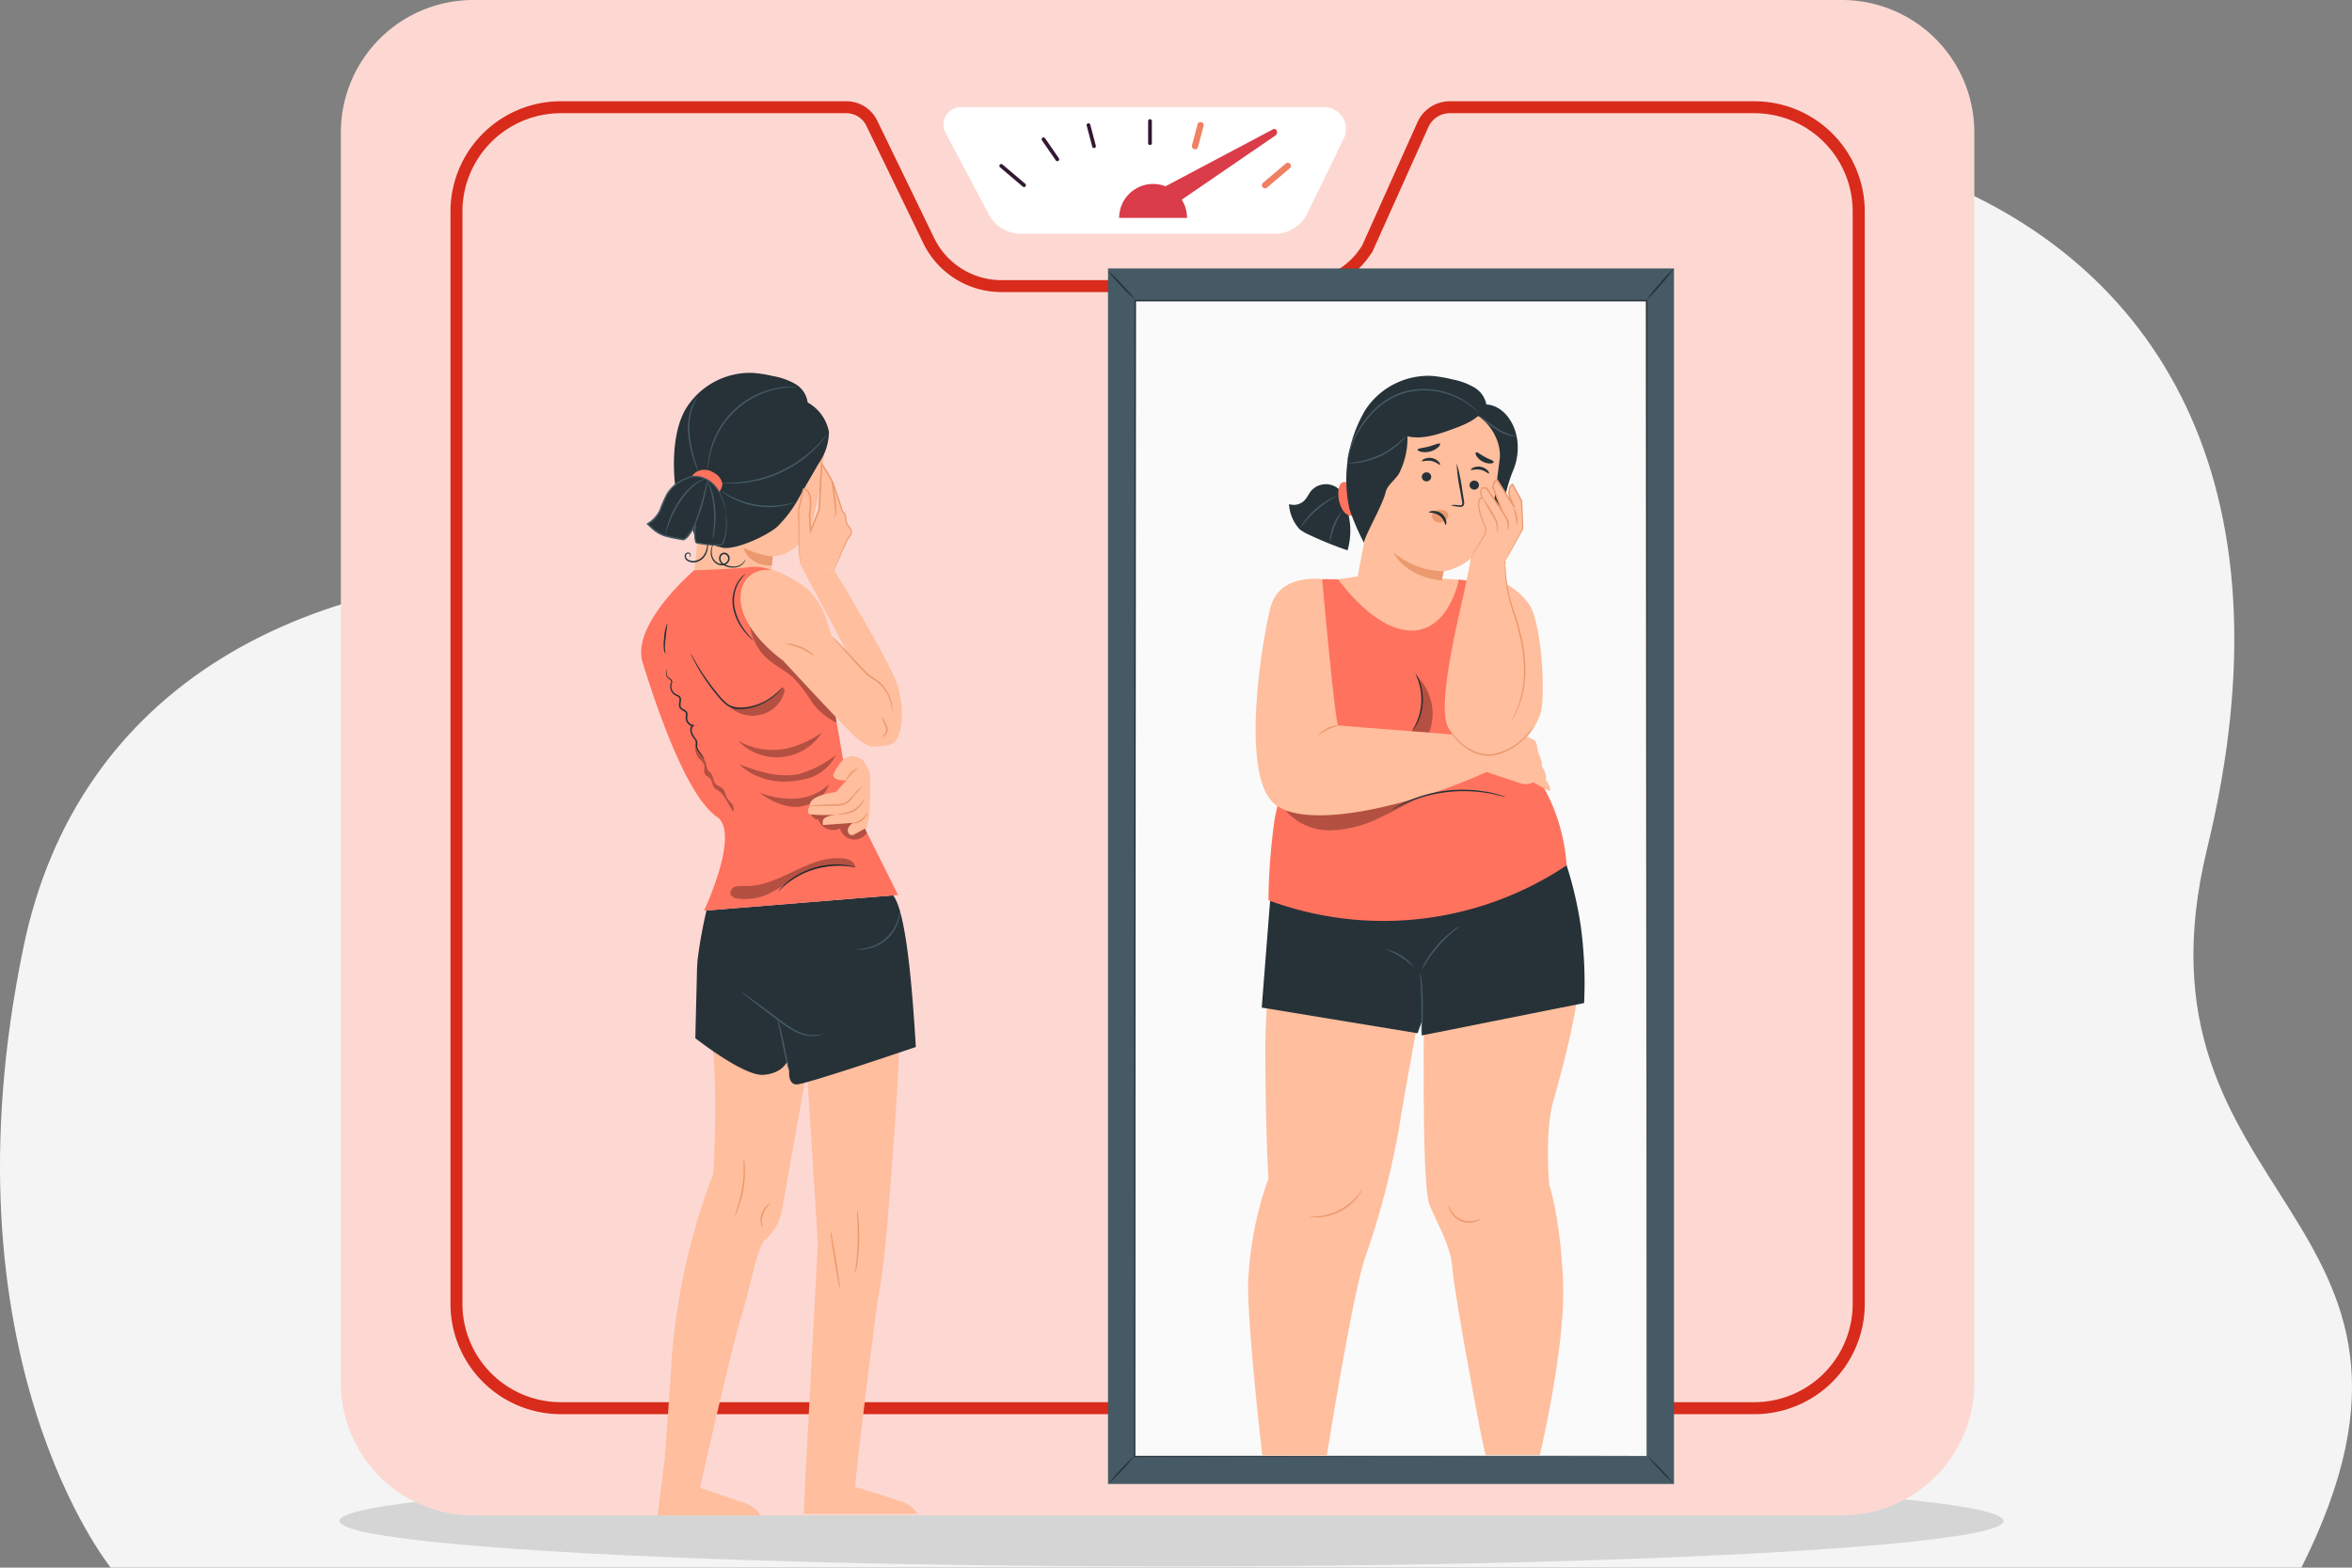 <svg xmlns="http://www.w3.org/2000/svg" xmlns:xlink="http://www.w3.org/1999/xlink" width="284.089" height="189.385" viewBox="0 0 284.089 189.385">
  <rect x="0" y="0" width="284.089" height="189.385" fill="#808080" stroke="none"/>
  <defs>
    <clipPath id="clip-path">
      <rect id="Rectangle_21919" data-name="Rectangle 21919" width="124.752" height="150.647" fill="none"/>
    </clipPath>
    <clipPath id="clip-path-4">
      <rect id="Rectangle_21906" data-name="Rectangle 21906" width="0.104" height="0.124" fill="none"/>
    </clipPath>
    <clipPath id="clip-path-5">
      <rect id="Rectangle_21907" data-name="Rectangle 21907" width="16.762" height="4.226" fill="none"/>
    </clipPath>
    <clipPath id="clip-path-6">
      <rect id="Rectangle_21908" data-name="Rectangle 21908" width="2.511" height="6.816" fill="none"/>
    </clipPath>
    <clipPath id="clip-path-8">
      <rect id="Rectangle_21910" data-name="Rectangle 21910" width="10.482" height="11.65" fill="none"/>
    </clipPath>
    <clipPath id="clip-path-9">
      <rect id="Rectangle_21911" data-name="Rectangle 21911" width="11.674" height="3.22" fill="none"/>
    </clipPath>
    <clipPath id="clip-path-10">
      <rect id="Rectangle_21912" data-name="Rectangle 21912" width="8.468" height="2.743" fill="none"/>
    </clipPath>
    <clipPath id="clip-path-11">
      <rect id="Rectangle_21913" data-name="Rectangle 21913" width="10.097" height="2.993" fill="none"/>
    </clipPath>
    <clipPath id="clip-path-12">
      <rect id="Rectangle_21914" data-name="Rectangle 21914" width="6.681" height="3.355" fill="none"/>
    </clipPath>
    <clipPath id="clip-path-13">
      <rect id="Rectangle_21915" data-name="Rectangle 21915" width="6.773" height="5.189" fill="none"/>
    </clipPath>
    <clipPath id="clip-path-14">
      <rect id="Rectangle_21916" data-name="Rectangle 21916" width="4.678" height="8.649" fill="none"/>
    </clipPath>
    <clipPath id="clip-path-15">
      <rect id="Rectangle_21917" data-name="Rectangle 21917" width="15.045" height="4.975" fill="none"/>
    </clipPath>
  </defs>
  <g id="Group_215909" data-name="Group 215909" transform="translate(-987 -636)">
    <path id="Path_20738" data-name="Path 20738" d="M262.994,334.417s-20.807-25.6-10.522-75.055c6.469-31.1,33.641-46.514,70.067-45.043,12.521.506,32.894-14.565,62.166-33.078,62.613-39.6,153.184-22.782,131.507,66.292-10.49,43.105,33,43.8,11.383,86.884Z" transform="translate(737.383 490.967)" fill="#f4f4f4"/>
    <g id="Group_215908" data-name="Group 215908" transform="translate(4926 -4512.756)">
      <ellipse id="Ellipse_1596" data-name="Ellipse 1596" cx="100.5" cy="5.5" rx="100.5" ry="5.5" transform="translate(-3898 5327)" fill="#d5d5d5"/>
      <g id="Group_215907" data-name="Group 215907">
        <path id="Path_115955" data-name="Path 115955" d="M181.348,183.078H15.949A16,16,0,0,1,0,167.129V15.949A16,16,0,0,1,15.949,0h165.4A16,16,0,0,1,197.3,15.949v151.18a16,16,0,0,1-15.949,15.949" transform="translate(-3897.828 5148.756)" fill="#fdd8d3"/>
        <path id="Path_115956" data-name="Path 115956" d="M214.351,210.769H70.176a12.835,12.835,0,0,1-12.822-12.821V65.977A12.835,12.835,0,0,1,70.176,53.156h34.511a3.638,3.638,0,0,1,3.255,2.039l6.9,14.232a9.523,9.523,0,0,0,8.519,5.338h36.21a9.161,9.161,0,0,0,7.867-4.5l6.678-14.881a3.781,3.781,0,0,1,3.443-2.227h36.8a12.835,12.835,0,0,1,12.822,12.821V197.948a12.835,12.835,0,0,1-12.822,12.821M70.176,53.6A12.387,12.387,0,0,0,57.8,65.977V197.948a12.387,12.387,0,0,0,12.371,12.373H214.351a12.387,12.387,0,0,0,12.371-12.373V65.977A12.387,12.387,0,0,0,214.351,53.6h-36.8a3.33,3.33,0,0,0-3.031,1.965l-6.69,14.9a9.617,9.617,0,0,1-8.267,4.743h-36.21a9.971,9.971,0,0,1-8.923-5.59l-6.9-14.232a3.19,3.19,0,0,0-2.85-1.787Z" transform="translate(-3941.443 5108.333)" fill="#d82b1b" stroke="#d82b1b" stroke-width="1"/>
        <path id="Path_115957" data-name="Path 115957" d="M304.074,57.165l5.243,9.88a4.381,4.381,0,0,0,3.87,2.327h30.66a4.381,4.381,0,0,0,3.94-2.465l4.4-9.05a2.619,2.619,0,0,0-2.355-3.764H305.922a2.092,2.092,0,0,0-1.848,3.072" transform="translate(-4128.876 5107.621)" fill="#fff"/>
        <path id="Path_115958" data-name="Path 115958" d="M400.64,96.885h-8.2a4.1,4.1,0,1,1,8.2,0" transform="translate(-4196.262 5078.197)" fill="#da3c4a"/>
        <path id="Path_115959" data-name="Path 115959" d="M407.275,63.249a.225.225,0,0,1-.226-.224v-2.67a.225.225,0,0,1,.451,0v2.67a.224.224,0,0,1-.225.224" transform="translate(-4207.372 5103.029)" fill="#331832"/>
        <path id="Path_115960" data-name="Path 115960" d="M335.03,85.51a.221.221,0,0,1-.145-.051l-2.754-2.336a.226.226,0,0,1-.026-.319.229.229,0,0,1,.317-.026l2.754,2.336a.227.227,0,0,1,.026.319.223.223,0,0,1-.171.077" transform="translate(-4150.339 5085.846)" fill="#331832"/>
        <path id="Path_115961" data-name="Path 115961" d="M355.25,72.193a.228.228,0,0,1-.185-.1l-1.669-2.42a.226.226,0,0,1,.058-.314.23.23,0,0,1,.313.057l1.669,2.42a.225.225,0,0,1-.058.314.231.231,0,0,1-.127.039" transform="translate(-4166.541 5096.037)" fill="#331832"/>
        <path id="Path_115962" data-name="Path 115962" d="M376.932,65.161a.224.224,0,0,1-.217-.167l-.668-2.544a.225.225,0,0,1,.161-.275.23.23,0,0,1,.274.162l.668,2.544a.225.225,0,0,1-.161.275.2.2,0,0,1-.057.005" transform="translate(-4183.789 5101.48)" fill="#331832"/>
        <path id="Path_115963" data-name="Path 115963" d="M464.8,85.182a.376.376,0,0,1-.243-.662l2.754-2.335a.375.375,0,0,1,.487.572l-2.754,2.336a.38.38,0,0,1-.243.09" transform="translate(-4251.004 5086.326)" fill="#ef8062"/>
        <path id="Path_115964" data-name="Path 115964" d="M429.523,64.844a.405.405,0,0,1-.1-.013.374.374,0,0,1-.268-.458l.668-2.544a.375.375,0,1,1,.726.191l-.668,2.544a.374.374,0,0,1-.363.281" transform="translate(-4224.176 5101.95)" fill="#ef8062"/>
        <path id="Path_115965" data-name="Path 115965" d="M410.976,72.576l14.156-7.5a.3.3,0,0,1,.4.1.489.489,0,0,1-.136.666l-13.469,9.228Z" transform="translate(-4210.358 5099.295)" fill="#da3c4a"/>
      </g>
      <g id="Group_215906" data-name="Group 215906" transform="translate(-3861.556 5181.187)">
        <g id="Group_215905" data-name="Group 215905" clip-path="url(#clip-path)">
          <rect id="Rectangle_21903" data-name="Rectangle 21903" width="68.362" height="146.851" transform="translate(56.388 0.001)" fill="#455a64"/>
          <g id="Group_215867" data-name="Group 215867">
            <g id="Group_215866" data-name="Group 215866" clip-path="url(#clip-path)">
              <path id="Path_115966" data-name="Path 115966" d="M157.439.794a15.52,15.52,0,0,1,1.712,1.687A15.591,15.591,0,0,1,160.728,4.3a15.521,15.521,0,0,1-1.712-1.687A15.56,15.56,0,0,1,157.439.794" transform="translate(-101.051 -0.509)" fill="#263238"/>
              <path id="Path_115967" data-name="Path 115967" d="M342.39,0a17.061,17.061,0,0,1-1.583,1.954,17.034,17.034,0,0,1-1.723,1.832,17,17,0,0,1,1.583-1.954A16.984,16.984,0,0,1,342.39,0" transform="translate(-217.639 0)" fill="#263238"/>
              <path id="Path_115968" data-name="Path 115968" d="M342.39,403.766a31.064,31.064,0,0,1-3.306-3.492,31.057,31.057,0,0,1,3.306,3.492" transform="translate(-217.639 -256.914)" fill="#263238"/>
              <path id="Path_115969" data-name="Path 115969" d="M160.711,400.274a31.241,31.241,0,0,1-3.3,3.52,31.237,31.237,0,0,1,3.3-3.52" transform="translate(-101.034 -256.914)" fill="#263238"/>
              <rect id="Rectangle_21904" data-name="Rectangle 21904" width="61.767" height="139.573" transform="translate(59.677 3.89)" fill="#fafafa"/>
              <path id="Path_115970" data-name="Path 115970" d="M228.134,150.266c0-.829-.037-58.422-.089-139.573l.089.089-61.767,0,.093-.093v.064c-.04,54.3-.076,103.57-.1,139.579l-.067-.067,61.844,0-61.844.136h-.067v-.067c.013-36.009.031-85.282.051-139.579V10.6h.093l61.767,0h.089v.089c-.052,81.151-.088,138.745-.089,139.573" transform="translate(-106.69 -6.804)" fill="#263238"/>
              <path id="Path_115971" data-name="Path 115971" d="M265.971,145.706a9.2,9.2,0,0,1-2.611.1,9.171,9.171,0,0,1,2.611-.1" transform="translate(-169.037 -93.485)" fill="#fafafa"/>
              <path id="Path_115972" data-name="Path 115972" d="M246.272,131.488a.454.454,0,0,1-.137.059c-.093.03-.227.085-.407.13a8.384,8.384,0,0,1-1.55.27,17.417,17.417,0,0,1-5.147-.5,47.755,47.755,0,0,0-5.06-.99,15.253,15.253,0,0,0-1.557-.094,4.177,4.177,0,0,1-.574-.012.448.448,0,0,1,.147-.026c.1-.009.24-.029.426-.034a11.713,11.713,0,0,1,1.571.035,39.165,39.165,0,0,1,5.087.938,18.778,18.778,0,0,0,5.1.552,9.95,9.95,0,0,0,1.542-.209,4.462,4.462,0,0,1,.562-.119" transform="translate(-148.805 -83.618)" fill="#fafafa"/>
            </g>
          </g>
          <g id="Group_215878" data-name="Group 215878">
            <g id="Group_215877" data-name="Group 215877" clip-path="url(#clip-path)">
              <path id="Path_115973" data-name="Path 115973" d="M247.623,103.857l-9.113-.442-3.43.52,1.462,5.478,6.673,5.255s3.191.083,4.347-1.9,2.285-8.785,2.285-8.785Z" transform="translate(-150.886 -66.377)" fill="#ffbe9d"/>
              <path id="Path_115974" data-name="Path 115974" d="M220.306,74.769c.357-.353.55-.84.874-1.225a2.372,2.372,0,0,1,3.369-.124l.154.641a8.553,8.553,0,0,1,.844,6.708,45.426,45.426,0,0,1-4.729-1.921,4.627,4.627,0,0,1-1.064-.633,4.934,4.934,0,0,1-1.279-3.032,1.819,1.819,0,0,0,1.833-.414" transform="translate(-140.226 -46.712)" fill="#263238"/>
              <path id="Path_115975" data-name="Path 115975" d="M235.763,72.044c.374-.051.664.3.872.618l.645,3.105a.787.787,0,0,1-.988.269,1.653,1.653,0,0,1-.755-.8,3.9,3.9,0,0,1-.4-2.31c.053-.383.239-.828.622-.88" transform="translate(-150.902 -46.238)" fill="#ff725e"/>
              <path id="Path_115976" data-name="Path 115976" d="M275.858,45.916c3.041-.506,5.624,3.786,3.859,7.972-1.328,3.15-1.108,6.494-3.8,8.6a1.3,1.3,0,0,1-.583.307c-.641.093-1.019-.685-1.183-1.312-1.175-4.472-2.358-9-2.416-13.622Z" transform="translate(-174.41 -29.445)" fill="#263238"/>
              <path id="Path_115977" data-name="Path 115977" d="M245.262,48.886l.25-1.408,8.74.066c2.651.24,4.944,3.4,4.592,6.038-.391,2.931-.785,6.851-1.556,8.944a6.594,6.594,0,0,1-5.193,4.536l-.383,1.677a5.021,5.021,0,1,1-9.893-1.713Z" transform="translate(-155.154 -30.474)" fill="#ffbe9d"/>
              <path id="Path_115978" data-name="Path 115978" d="M280.508,72.193a.568.568,0,0,1-.649.456.543.543,0,0,1-.475-.616.569.569,0,0,1,.648-.456.544.544,0,0,1,.475.617" transform="translate(-179.318 -45.937)" fill="#263238"/>
              <path id="Path_115979" data-name="Path 115979" d="M281.992,67.676c-.083.059-.444-.337-1.044-.454s-1.1.1-1.149.009c-.025-.039.071-.156.29-.258a1.557,1.557,0,0,1,.938-.1,1.5,1.5,0,0,1,.813.452c.157.178.193.322.152.347" transform="translate(-179.586 -42.904)" fill="#263238"/>
              <path id="Path_115980" data-name="Path 115980" d="M264.409,69.4a.568.568,0,0,1-.649.456.543.543,0,0,1-.475-.616.568.568,0,0,1,.648-.456.543.543,0,0,1,.475.616" transform="translate(-168.985 -44.144)" fill="#263238"/>
              <path id="Path_115981" data-name="Path 115981" d="M265.475,64.728c-.083.059-.444-.337-1.044-.454s-1.1.1-1.149.009c-.025-.039.07-.156.29-.258a1.557,1.557,0,0,1,.938-.1,1.5,1.5,0,0,1,.813.452c.156.178.192.322.152.347" transform="translate(-168.984 -41.012)" fill="#263238"/>
              <path id="Path_115982" data-name="Path 115982" d="M273.028,70.786a4.047,4.047,0,0,1,1.009.017c.156.015.307.013.354-.086a.794.794,0,0,0-.013-.474l-.222-1.255a20.409,20.409,0,0,1-.413-3.251,20.471,20.471,0,0,1,.674,3.21c.07.439.138.858.2,1.259a.9.9,0,0,1-.04.617.391.391,0,0,1-.3.174,1.067,1.067,0,0,1-.267-.015,3.994,3.994,0,0,1-.987-.194" transform="translate(-175.242 -42.193)" fill="#263238"/>
              <path id="Path_115983" data-name="Path 115983" d="M259.818,98.087a9.775,9.775,0,0,1-6.055-2.272s1.228,2.885,5.8,3.378Z" transform="translate(-162.877 -61.499)" fill="#eb996e"/>
              <path id="Path_115984" data-name="Path 115984" d="M266.944,81.642a1.656,1.656,0,0,1,1.266-.142.8.8,0,0,1,.27.129.633.633,0,0,1,.163.712.987.987,0,0,1-.553.523,1.127,1.127,0,0,1-.814.036.829.829,0,0,1-.532-.6.659.659,0,0,1,.329-.7" transform="translate(-171.2 -52.268)" fill="#eb996e"/>
              <path id="Path_115985" data-name="Path 115985" d="M267.677,83.478c-.1.011-.133-.652-.723-1.095s-1.292-.335-1.3-.428c-.011-.041.151-.136.449-.159a1.652,1.652,0,0,1,1.085.319,1.441,1.441,0,0,1,.564.92c.039.276-.027.444-.073.442" transform="translate(-170.508 -52.498)" fill="#263238"/>
              <path id="Path_115986" data-name="Path 115986" d="M261.872,59.783c.035-.173.65-.185,1.347-.375s1.242-.469,1.358-.336c.052.064-.024.234-.232.427a2.429,2.429,0,0,1-2.06.542c-.276-.066-.426-.176-.412-.258" transform="translate(-168.082 -37.893)" fill="#263238"/>
              <path id="Path_115987" data-name="Path 115987" d="M281.458,62.018c.175-.067.551.284,1.078.558.519.289,1.021.411,1.059.593.014.086-.12.174-.375.192a1.9,1.9,0,0,1-.983-.242,1.87,1.87,0,0,1-.739-.686c-.123-.222-.12-.381-.04-.416" transform="translate(-180.617 -39.801)" fill="#263238"/>
              <path id="Path_115988" data-name="Path 115988" d="M254.753,39.7c-.647,1.595-2.437,2.344-4.054,2.933-1.768.644-3.657,1.3-5.493.884a9.425,9.425,0,0,1-1.048,4.547c-.466.739-1.408,1.379-1.6,2.232-.34,1.526-2.607,5.387-2.6,6.093a27.638,27.638,0,0,1-1.761-4.1,16.575,16.575,0,0,1,1.933-11.978,9.119,9.119,0,0,1,8-4.093,15.188,15.188,0,0,1,2.469.417,8.259,8.259,0,0,1,2.712,1,3.029,3.029,0,0,1,1.468,2.373" transform="translate(-152.647 -23.237)" fill="#263238"/>
              <path id="Path_115989" data-name="Path 115989" d="M238.127,49.617a.938.938,0,0,1,.01-.218,5.036,5.036,0,0,1,.082-.621,8.949,8.949,0,0,1,.711-2.189,11.464,11.464,0,0,1,1.876-2.853,9.435,9.435,0,0,1,3.357-2.481,8.644,8.644,0,0,1,4.134-.562,9.435,9.435,0,0,1,3.276.961,8.327,8.327,0,0,1,1.895,1.308,5.281,5.281,0,0,1,.442.444.962.962,0,0,1,.14.167c-.014.014-.22-.206-.63-.557a8.923,8.923,0,0,0-1.905-1.244,9.544,9.544,0,0,0-3.234-.908,8.594,8.594,0,0,0-4.046.564,9.411,9.411,0,0,0-3.3,2.423,11.69,11.69,0,0,0-1.885,2.794,9.674,9.674,0,0,0-.759,2.147c-.114.527-.144.827-.163.824" transform="translate(-152.839 -26.089)" fill="#455a64"/>
              <path id="Path_115990" data-name="Path 115990" d="M238.133,59.815c0-.033.451-.044,1.165-.158a10.317,10.317,0,0,0,5.061-2.336c.551-.469.852-.806.877-.784.01.009-.058.1-.188.257a6.519,6.519,0,0,1-.6.626,9.224,9.224,0,0,1-5.131,2.367,6.517,6.517,0,0,1-.866.051,1.042,1.042,0,0,1-.318-.024" transform="translate(-152.845 -36.288)" fill="#455a64"/>
              <path id="Path_115991" data-name="Path 115991" d="M287.106,52.133a1.664,1.664,0,0,1-.774-.046,5.519,5.519,0,0,1-1.706-.764,13.777,13.777,0,0,1-1.489-1.117,3.182,3.182,0,0,1-.56-.53,3.162,3.162,0,0,1,.641.426c.382.28.9.677,1.507,1.063a6.686,6.686,0,0,0,1.639.794c.447.134.742.14.741.173" transform="translate(-181.371 -31.883)" fill="#455a64"/>
              <path id="Path_115992" data-name="Path 115992" d="M222.226,80.6a3.117,3.117,0,0,1,.457-.764,9.573,9.573,0,0,1,3.215-2.813,3.125,3.125,0,0,1,.818-.351,13.678,13.678,0,0,0-4.49,3.928" transform="translate(-142.634 -49.21)" fill="#455a64"/>
              <path id="Path_115993" data-name="Path 115993" d="M232.255,85.829a5.6,5.6,0,0,1,1.387-3.662c.047.033-.471.757-.85,1.772s-.48,1.9-.537,1.89" transform="translate(-149.06 -52.738)" fill="#455a64"/>
              <path id="Path_115994" data-name="Path 115994" d="M209.262,202.829a107.468,107.468,0,0,0-2.5,21.108c0,10.362.375,16.18.375,16.18a42.956,42.956,0,0,0-2.459,12.76c0,6.128,1.729,20.738,1.729,20.738h7.775s3.2-20.045,4.685-24.085a98.884,98.884,0,0,0,4.164-16.206c.446-3.12,4.378-24.235,4.378-24.235l-.622-3.61Z" transform="translate(-131.371 -130.185)" fill="#ffbe9d"/>
              <path id="Path_115995" data-name="Path 115995" d="M264.1,202.65c.145.669-.814,34.9.523,38.02s2.544,4.911,2.766,7.807,3.664,21.582,3.994,22.378h6.545s3.141-13.162,2.807-20.962-1.672-11.7-1.672-11.7-.557-6.24.446-9.917,3.789-13.148,3.343-19.165a19.538,19.538,0,0,0-4.457-10.474Z" transform="translate(-169.383 -127.496)" fill="#ffbe9d"/>
              <path id="Path_115996" data-name="Path 115996" d="M247.792,207.062a45.588,45.588,0,0,0-1.954-7.994l-35.324,2.277-1.232,15.721,18.825,3.1.5-1.393v1.659l19.613-3.912a51.367,51.367,0,0,0-.424-9.462" transform="translate(-134.327 -127.771)" fill="#263238"/>
              <path id="Path_115997" data-name="Path 115997" d="M218.03,104.793l1.943.027s4.294,6.189,8.859,6.189,5.709-6.165,5.709-6.165l5.783.7s1.081,6.873,1.506,10.057-.428,10-.428,10,5.458,4.491,6.168,13.767a39.847,39.847,0,0,1-36.027,4.223,75.5,75.5,0,0,1,.758-9.857,66.713,66.713,0,0,1,3.457-11.526Z" transform="translate(-135.778 -67.261)" fill="#ff725e"/>
              <g id="Group_215870" data-name="Group 215870" transform="translate(77.795 65.447)" opacity="0.3">
                <g id="Group_215869" data-name="Group 215869">
                  <g id="Group_215868" data-name="Group 215868" clip-path="url(#clip-path-4)">
                    <path id="Path_115998" data-name="Path 115998" d="M217.232,182.859h.084c-.034-.041-.071-.081-.1-.123Z" transform="translate(-217.213 -182.735)"/>
                  </g>
                </g>
              </g>
              <g id="Group_215873" data-name="Group 215873" transform="translate(77.899 63.652)" opacity="0.3">
                <g id="Group_215872" data-name="Group 215872">
                  <g id="Group_215871" data-name="Group 215871" clip-path="url(#clip-path-5)">
                    <path id="Path_115999" data-name="Path 115999" d="M217.5,179.643a7.037,7.037,0,0,0,5.329,2.308,14.026,14.026,0,0,0,5.92-1.491c1.866-.854,3.637-1.905,5.514-2.734a104.4,104.4,0,0,1-16.762,1.918" transform="translate(-217.501 -177.725)"/>
                  </g>
                </g>
              </g>
              <path id="Path_116000" data-name="Path 116000" d="M215.26,104.7s-5.158-.743-6.227,3.4c-1.119,4.337-3.515,19.535.162,23.463s17.8.2,25.9-3.559l-1.757-4.34L217.2,122.379c-.374-.234-1.943-17.678-1.943-17.678" transform="translate(-133.009 -67.168)" fill="#ffbe9d"/>
              <path id="Path_116001" data-name="Path 116001" d="M288.484,161.151c.249-.553-.468-1.6-.468-1.6.158-.352-.5-1.866-.5-1.866a3.67,3.67,0,0,0-.28-1.2,12.981,12.981,0,0,0-4.248-1.6,19.657,19.657,0,0,0-3.748.877l2.079,4.484s3.364,1.115,4.148,1.382a2.04,2.04,0,0,0,1.5-.126l1.991,1.065c.31-.343-.479-1.42-.479-1.42" transform="translate(-179.232 -99.414)" fill="#ffbe9d"/>
              <path id="Path_116002" data-name="Path 116002" d="M274.141,98.492l-.662,3.209c-.125,1.058-3.648,14.23-2.039,16.989s3.635,3.493,4.953,3.327,4.5-.5,6.139-4.9c.707-1.9.238-10.923-1.288-13.269a8.433,8.433,0,0,0-2.682-2.452,16.727,16.727,0,0,1-.23-2.835Z" transform="translate(-173.954 -63.217)" fill="#ffbe9d"/>
              <path id="Path_116003" data-name="Path 116003" d="M292.034,118.162c-.015-.009.131-.246.354-.694a11.258,11.258,0,0,0,.746-1.977,13.022,13.022,0,0,0,.444-3.1,17.312,17.312,0,0,0-.358-3.816,30.221,30.221,0,0,0-1.023-3.711,18.777,18.777,0,0,1-.745-3.073,15.628,15.628,0,0,1-.181-2.123c-.009-.251,0-.447,0-.579a.1.1,0,1,1,.038,0c.01.132.011.327.032.577a18.856,18.856,0,0,0,.239,2.106,19.821,19.821,0,0,0,.778,3.041,28.662,28.662,0,0,1,1.042,3.728,16.905,16.905,0,0,1,.347,3.858,12.641,12.641,0,0,1-.489,3.126,10.085,10.085,0,0,1-.808,1.974c-.123.22-.223.388-.3.5a.836.836,0,0,1-.12.164" transform="translate(-186.949 -63.473)" fill="#eb996e"/>
              <path id="Path_116004" data-name="Path 116004" d="M228.218,155.382a3.149,3.149,0,0,1,2.76-1.284,5.731,5.731,0,0,0-2.76,1.284" transform="translate(-146.48 -98.888)" fill="#eb996e"/>
              <path id="Path_116005" data-name="Path 116005" d="M262.684,237.418a5.177,5.177,0,0,1,.189,1.107c.079.69.134,1.647.144,2.7s-.02,2.013-.052,2.7a6.6,6.6,0,0,1-.092,1.118,6.721,6.721,0,0,1-.04-1.12c0-.748,0-1.675,0-2.7-.01-1.053-.044-2.006-.089-2.694a9.431,9.431,0,0,1-.058-1.118" transform="translate(-168.598 -152.386)" fill="#455a64"/>
              <path id="Path_116006" data-name="Path 116006" d="M254.473,231.9a10.421,10.421,0,0,0-3.65-2.372,5.9,5.9,0,0,1,3.65,2.372" transform="translate(-160.99 -147.318)" fill="#455a64"/>
              <path id="Path_116007" data-name="Path 116007" d="M267.829,221.783a8.676,8.676,0,0,1-.783.673,16.556,16.556,0,0,0-3.255,3.715,8.612,8.612,0,0,1-.564.865,4.272,4.272,0,0,1,.451-.933,12.967,12.967,0,0,1,3.285-3.749,4.251,4.251,0,0,1,.866-.57" transform="translate(-168.951 -142.35)" fill="#455a64"/>
              <path id="Path_116008" data-name="Path 116008" d="M279.669,81.24a4.884,4.884,0,0,1,.6-1.365c.371-.5,1.2-2.02,1.2-2.02l.051-.665s-1.283-2.568-.713-3.509l.313-.1a.981.981,0,0,1,.013-1.223l.471.024,1.919,2.82-1.135-2.919s.027-.723.525-.849l2.057,3.249a6.6,6.6,0,0,1-.658-1.8c.068-.347.033-.7.442-.949l1.1,2L286,77.291l-2.155,3.979" transform="translate(-179.505 -45.852)" fill="#ffbe9d"/>
              <path id="Path_116009" data-name="Path 116009" d="M283.844,81.079a.275.275,0,0,1,.03-.073l.1-.208.412-.795,1.556-2.933-.008.032c-.047-.987-.1-2.116-.159-3.355l.009.034-1.106-1.993.119.031a.719.719,0,0,0-.344.532q-.029.182-.057.366a.976.976,0,0,0,.057.328,10.507,10.507,0,0,0,.6,1.409l-.157.089L282.836,71.3l.1.04a.5.5,0,0,0-.3.227,1.187,1.187,0,0,0-.159.534l-.006-.037,1.133,2.92.291.75-.451-.665-1.914-2.823.066.037-.47-.025.064-.025a.729.729,0,0,0-.211.552,1.181,1.181,0,0,0,.2.566l.062.092-.1.032-.314.1.044-.035a1.61,1.61,0,0,0-.116.935,5.5,5.5,0,0,0,.2.915,11.369,11.369,0,0,0,.618,1.589l.008.016V77c-.02.242-.038.457-.055.664v.013l-.006.01c-.3.532-.571,1-.821,1.408s-.514.72-.651,1.015a6.245,6.245,0,0,0-.292.691,2.319,2.319,0,0,1-.091.244.2.2,0,0,1,.01-.066c.01-.043.026-.106.05-.188a5.077,5.077,0,0,1,.266-.708c.135-.309.4-.621.63-1.034s.508-.883.8-1.417l-.007.023c.014-.207.029-.423.047-.665l.006.032a11.226,11.226,0,0,1-.643-1.6,5.53,5.53,0,0,1-.212-.939,1.74,1.74,0,0,1,.13-1.034l.014-.025.031-.01.313-.1-.04.124a1.325,1.325,0,0,1-.237-.651.9.9,0,0,1,.254-.678l.026-.027.038,0,.471.023.042,0,.024.035,1.924,2.817-.16.084L282.3,72.129l-.008-.02v-.018a1.362,1.362,0,0,1,.188-.627.691.691,0,0,1,.407-.308l.066-.016.036.057,2.054,3.25-.157.089a10.511,10.511,0,0,1-.6-1.44,1.048,1.048,0,0,1-.06-.409l.059-.367a.9.9,0,0,1,.424-.644l.078-.043.04.074,1.094,2,.009.016v.018c.048,1.239.091,2.369.129,3.356v.018l-.008.015-1.606,2.905-.441.779-.118.2a.285.285,0,0,1-.045.065" transform="translate(-179.503 -45.661)" fill="#eb996e"/>
              <path id="Path_116010" data-name="Path 116010" d="M285.438,81.6c-.012-.009.024-.064.044-.174a1.479,1.479,0,0,0-.02-.479l-.064-.336-.038-.189a.934.934,0,0,0-.062-.174c-.11-.245-.264-.512-.423-.789a20.653,20.653,0,0,1-1.149-2.029,11.363,11.363,0,0,1,1.31,1.935,7.251,7.251,0,0,1,.42.817,1.066,1.066,0,0,1,.064.212c.01.064.019.127.029.19.018.123.034.239.043.347a1.225,1.225,0,0,1-.042.514c-.047.119-.107.162-.114.154" transform="translate(-182.108 -49.698)" fill="#eb996e"/>
              <path id="Path_116011" data-name="Path 116011" d="M290.921,84.169c-.026-.013.026-.143.043-.359a1.881,1.881,0,0,0-.135-.824,4.888,4.888,0,0,0-.409-.76c-.119-.192-.188-.316-.167-.332s.125.081.274.255a2.843,2.843,0,0,1,.476.769,1.583,1.583,0,0,1,.092.912c-.054.235-.155.35-.173.339" transform="translate(-186.296 -52.563)" fill="#eb996e"/>
              <path id="Path_116012" data-name="Path 116012" d="M294.679,82.712a6.354,6.354,0,0,1-.206-1.075,6.348,6.348,0,0,1-.2-1.077,3.358,3.358,0,0,1,.407,2.152" transform="translate(-188.871 -51.707)" fill="#eb996e"/>
              <path id="Path_116013" data-name="Path 116013" d="M282.682,154.579c.006,0-.011.044-.049.118a3.093,3.093,0,0,1-.179.318,5.955,5.955,0,0,1-.836,1.051,7.333,7.333,0,0,1-1.579,1.217,6.241,6.241,0,0,1-2.309.8,4.322,4.322,0,0,1-2.392-.492,6.325,6.325,0,0,1-1.619-1.165,5.746,5.746,0,0,1-.85-1.039,3,3,0,0,1-.181-.317c-.038-.074-.055-.115-.049-.118a9.451,9.451,0,0,0,1.171,1.379,6.509,6.509,0,0,0,1.6,1.106,4.233,4.233,0,0,0,2.294.461,6.256,6.256,0,0,0,2.246-.765,7.664,7.664,0,0,0,1.571-1.162,10.12,10.12,0,0,0,1.156-1.393" transform="translate(-174.993 -99.216)" fill="#eb996e"/>
              <path id="Path_116014" data-name="Path 116014" d="M260.1,143.542c-.028-.019.207-.353.474-.946a6.922,6.922,0,0,0,.376-1.074,6.93,6.93,0,0,0,.149-2.764,6.972,6.972,0,0,0-.259-1.108c-.2-.618-.4-.975-.37-.991.011-.006.068.078.162.238a4.439,4.439,0,0,1,.332.71,6.029,6.029,0,0,1,.3,1.125,6.459,6.459,0,0,1-.153,2.835,6.037,6.037,0,0,1-.423,1.086,4.51,4.51,0,0,1-.406.67c-.111.148-.177.226-.187.219" transform="translate(-166.94 -87.714)" fill="#263238"/>
              <path id="Path_116015" data-name="Path 116015" d="M266.925,176.7a3.229,3.229,0,0,1-.546-.121c-.173-.047-.385-.1-.635-.15s-.53-.122-.847-.166a17.808,17.808,0,0,0-2.232-.242,17.581,17.581,0,0,0-5.442.608,17.879,17.879,0,0,0-2.124.728c-.3.114-.558.245-.79.349s-.428.2-.587.286a3.2,3.2,0,0,1-.505.239,3.227,3.227,0,0,1,.471-.3c.154-.094.345-.2.576-.316s.485-.255.784-.377a16.059,16.059,0,0,1,2.129-.773,16.663,16.663,0,0,1,5.5-.614,16.109,16.109,0,0,1,2.247.284c.318.053.6.134.848.194s.46.124.631.182a3.2,3.2,0,0,1,.526.191" transform="translate(-162.526 -112.853)" fill="#263238"/>
              <g id="Group_215876" data-name="Group 215876" transform="translate(93.081 49.216)" opacity="0.3">
                <g id="Group_215875" data-name="Group 215875">
                  <g id="Group_215874" data-name="Group 215874" clip-path="url(#clip-path-6)">
                    <path id="Path_116016" data-name="Path 116016" d="M262.251,140.6a6.436,6.436,0,0,0-1.771-3.183l-.013.03a6.317,6.317,0,0,1-.576,6.671c.673.011,1.433.1,2.106.115a6.435,6.435,0,0,0,.254-3.633" transform="translate(-259.891 -137.416)"/>
                  </g>
                </g>
              </g>
              <path id="Path_116017" data-name="Path 116017" d="M276.2,317.671a1.355,1.355,0,0,1-.63.364,2.511,2.511,0,0,1-3.052-1.217,1.358,1.358,0,0,1-.207-.7c.031-.009.093.263.322.632a2.568,2.568,0,0,0,2.9,1.155c.419-.111.651-.265.668-.237" transform="translate(-174.78 -202.901)" fill="#eb996e"/>
              <path id="Path_116018" data-name="Path 116018" d="M231.781,310.86a.9.9,0,0,1-.126.267,4.57,4.57,0,0,1-.456.663,6.178,6.178,0,0,1-.838.853,6.573,6.573,0,0,1-2.593,1.329,6.142,6.142,0,0,1-1.182.182,4.583,4.583,0,0,1-.8-.017.9.9,0,0,1-.29-.053c0-.035.42.006,1.084-.061a7.033,7.033,0,0,0,1.148-.217,7.036,7.036,0,0,0,2.528-1.3,7.061,7.061,0,0,0,.846-.806c.442-.5.653-.862.682-.844" transform="translate(-144.731 -199.524)" fill="#eb996e"/>
            </g>
          </g>
          <g id="Group_215904" data-name="Group 215904">
            <g id="Group_215903" data-name="Group 215903" clip-path="url(#clip-path)">
              <path id="Path_116019" data-name="Path 116019" d="M27.858,217.189s2.355,7.386,5.78,10.918a20.757,20.757,0,0,1,4.361,5.9l1.219,19.543-1.512,28.5,6.006.489s2.305-19.824,2.947-23.356,1.05-9.138,1.05-9.138,1.192-14.429,1.3-19.567,1.328-6.124.9-11.155a28.943,28.943,0,0,0-1.591-7.852Z" transform="translate(-17.881 -135.736)" fill="#ffbe9d"/>
              <path id="Path_116020" data-name="Path 116020" d="M64.98,331.687a5.7,5.7,0,0,1-.232-1.007c-.12-.626-.272-1.492-.429-2.45s-.289-1.828-.375-2.459a5.719,5.719,0,0,1-.1-1.028,5.618,5.618,0,0,1,.232,1.005c.12.626.272,1.493.429,2.452s.289,1.829.375,2.461a5.648,5.648,0,0,1,.1,1.027" transform="translate(-40.973 -208.435)" fill="#eb996e"/>
              <path id="Path_116021" data-name="Path 116021" d="M72.2,325.039a8.557,8.557,0,0,1,.1-1.129c.073-.694.152-1.655.182-2.718s0-2.027-.035-2.724a8.694,8.694,0,0,1-.038-1.132,5.623,5.623,0,0,1,.169,1.123,23,23,0,0,1-.146,5.469,5.679,5.679,0,0,1-.23,1.112" transform="translate(-46.335 -203.681)" fill="#eb996e"/>
              <path id="Path_116022" data-name="Path 116022" d="M55.1,402.487l-.321,6.321H68.47s-.156-.9-2.014-1.544c-2.163-.754-5.452-1.716-5.452-1.716l.3-3.061Z" transform="translate(-35.16 -258.335)" fill="#ffbe9d"/>
              <path id="Path_116023" data-name="Path 116023" d="M12.986,214.892c-.462.037-1.289,6.363-1.289,6.363s1.131,6.975,1.289,7.386c1.468,3.818.663,18.034.663,18.034a78.938,78.938,0,0,0-5.1,23.5c-.471,7.389-.863,11.875-.863,11.875l4.349,2.589s3.842-17.049,5.019-20.8c.987-3.141,1.714-7.4,2.654-8.993a6.22,6.22,0,0,0,2.248-3.859l2.838-15.919s5.019-20.607,5.317-21.1Z" transform="translate(-4.93 -137.339)" fill="#ffbe9d"/>
              <path id="Path_116024" data-name="Path 116024" d="M31.515,307.114a9.366,9.366,0,0,1,.321-1,15.894,15.894,0,0,0,.783-4.973,9.372,9.372,0,0,1,0-1.053,4.336,4.336,0,0,1,.129,1.049,12.679,12.679,0,0,1-.79,5.019,4.337,4.337,0,0,1-.445.959" transform="translate(-20.226 -192.609)" fill="#eb996e"/>
              <path id="Path_116025" data-name="Path 116025" d="M41.462,315.346c.016.025-.132.134-.325.346a2.75,2.75,0,0,0-.707,2.049,2.431,2.431,0,0,1,.043.472c-.019.008-.116-.156-.174-.456a2.386,2.386,0,0,1,.746-2.16c.23-.2.408-.27.418-.252" transform="translate(-25.843 -202.402)" fill="#eb996e"/>
              <path id="Path_116026" data-name="Path 116026" d="M6.295,403.726l-.765,6.052H17.921s-.156-.9-2.014-1.544c-2.163-.754-5.257-1.8-5.257-1.8l.361-2.466Z" transform="translate(-3.549 -259.131)" fill="#ffbe9d"/>
              <path id="Path_116027" data-name="Path 116027" d="M19.843,46.379l.193-1.417,8.735-.285c2.659.133,5.077,3.2,4.831,5.848a47.291,47.291,0,0,1-1.408,8.652c-1.38,4.267-4.821,4.3-4.821,4.3l-.287,2.481a5.021,5.021,0,0,1-5.563,4.412c-2.818-.325-3.988-2.9-3.571-5.707Z" transform="translate(-11.471 -28.676)" fill="#ffbe9d"/>
              <path id="Path_116028" data-name="Path 116028" d="M38.073,95.263a10.714,10.714,0,0,1-3.527-1.078s.4,2.127,3.4,2.169Z" transform="translate(-22.173 -60.452)" fill="#eb996e"/>
              <path id="Path_116029" data-name="Path 116029" d="M25.705,36.545a8.256,8.256,0,0,0-2.726-.958,15.186,15.186,0,0,0-2.475-.381,9.12,9.12,0,0,0-7.941,4.21c-1.682,2.651-1.958,7.669-.864,12.338.34,1.451,2.737,2.3,3.062,3.135L27.209,38.9a3.03,3.03,0,0,0-1.5-2.351M14.754,54.584c0,.035,0,.18.006.257,0-.16-.006-.236-.006-.257" transform="translate(-7.09 -22.591)" fill="#263238"/>
              <path id="Path_116030" data-name="Path 116030" d="M32.614,46.339a5.114,5.114,0,0,0-2.478-3.555,8.443,8.443,0,0,0-4.985-1.436,8.174,8.174,0,0,0-6.184,3.705c-1.392,2.064-3.655,4.109-3.5,6.594s.1,5.57,1.2,7.8l3.063.817c1.562.346,5.445-1.462,6.636-2.53a15.229,15.229,0,0,0,2.814-3.863l2.155-3.726a6.775,6.775,0,0,0,1.271-3.809" transform="translate(-9.925 -26.534)" fill="#263238"/>
              <path id="Path_116031" data-name="Path 116031" d="M18.264,67.963a1.623,1.623,0,0,0-1.858,1.414,2.517,2.517,0,0,0,.282,1.208,1.907,1.907,0,0,0,.681.883,1.428,1.428,0,0,0,1.149.095,3.074,3.074,0,0,0,1.017-.6,1.8,1.8,0,0,0,.805-1.32,1.851,1.851,0,0,0-.984-1.348,2.011,2.011,0,0,0-1.86-.268" transform="translate(-10.527 -43.585)" fill="#ff725e"/>
              <path id="Path_116032" data-name="Path 116032" d="M11.622,74.484a6.181,6.181,0,0,0-1.147-3.023,3.3,3.3,0,0,0-2.839-1.328l-.431.128A4.637,4.637,0,0,0,4.24,72.875l-.012.028c-.206.494-.355,1.014-.607,1.486A3.785,3.785,0,0,1,2.19,75.868a5.853,5.853,0,0,0,1.767,1.319,16.775,16.775,0,0,0,2.5.569c.466.091,1.482-1.762,1.482-1.762s-.161,2.092.178,2.158a14.26,14.26,0,0,0,1.651.236,7.7,7.7,0,0,0,1.157.008.37.37,0,0,0,.405-.3,7.527,7.527,0,0,0,.295-3.612" transform="translate(-1.406 -45.005)" fill="#263238"/>
              <path id="Path_116033" data-name="Path 116033" d="M11.351,74.353a.816.816,0,0,1,.035.171c.019.113.041.282.061.5a7.667,7.667,0,0,1-.063,1.905,6.447,6.447,0,0,1-.139.634c-.032.109-.063.22-.1.332a.688.688,0,0,1-.186.341.721.721,0,0,1-.393.1c-.128.009-.258.013-.391.015-.265,0-.54-.009-.822-.033s-.571-.059-.866-.1l-.448-.075c-.082-.018-.137-.02-.242-.05a.36.36,0,0,1-.163-.244,4.183,4.183,0,0,1-.087-.977c0-.33.012-.665.035-1.009l.16.048a10.276,10.276,0,0,1-.814,1.259,1.628,1.628,0,0,1-.612.539.485.485,0,0,1-.135.013c-.04,0-.066-.011-.1-.017l-.193-.035-.39-.071A14.663,14.663,0,0,1,3.9,77.234a4.361,4.361,0,0,1-1.458-.875c-.208-.179-.4-.367-.592-.556l-.085-.086.1-.061a3.7,3.7,0,0,0,1.475-1.6,16.925,16.925,0,0,1,.863-1.971,4.663,4.663,0,0,1,1.421-1.444,5.672,5.672,0,0,1,1.711-.716l.009,0h.005a3.245,3.245,0,0,1,2.5.94,4.562,4.562,0,0,1,1.109,1.745,6.843,6.843,0,0,1,.332,1.28c.024.15.039.265.046.343a.464.464,0,0,1,.006.119.456.456,0,0,1-.029-.115l-.068-.338a7.7,7.7,0,0,0-.369-1.257,4.542,4.542,0,0,0-1.112-1.687,3.128,3.128,0,0,0-2.4-.879l.013,0a5.549,5.549,0,0,0-1.663.709,4.511,4.511,0,0,0-1.362,1.4,17.318,17.318,0,0,0-.848,1.957,3.881,3.881,0,0,1-1.547,1.678l.019-.146c.185.187.378.372.581.545a4.2,4.2,0,0,0,1.393.84,14.9,14.9,0,0,0,1.57.355l.389.072.194.037a.831.831,0,0,0,.093.016c.019-.006.034,0,.057-.007a1.548,1.548,0,0,0,.524-.476,10.2,10.2,0,0,0,.8-1.231l.187-.329-.027.377c-.025.337-.039.671-.041,1a4.055,4.055,0,0,0,.074.933c.015.066.055.14.072.143.043.012.141.029.209.042l.443.078c.292.048.578.086.855.112s.548.041.809.042q.2,0,.384-.01a.631.631,0,0,0,.325-.066.6.6,0,0,0,.149-.283c.04-.109.073-.218.106-.324.061-.214.111-.421.147-.62a8.245,8.245,0,0,0,.11-1.884c-.014-.208-.025-.374-.034-.5a.84.84,0,0,1-.008-.174" transform="translate(-1.135 -44.875)" fill="#455a64"/>
              <path id="Path_116034" data-name="Path 116034" d="M15.208,93.947c-.009-.014.089-.04.11-.179a.229.229,0,0,0-.07-.207.256.256,0,0,0-.279-.011c-.214.095-.209.49.064.667a1.226,1.226,0,0,0,1.037.139,1.664,1.664,0,0,0,.888-.622,2.221,2.221,0,0,0,.361-.837c.107-.52.056-.86.09-.862.011,0,.037.08.055.233a2.513,2.513,0,0,1-.015.653,2.194,2.194,0,0,1-.351.912,1.779,1.779,0,0,1-.977.7,1.367,1.367,0,0,1-1.192-.182.65.65,0,0,1-.266-.494.442.442,0,0,1,.249-.429.367.367,0,0,1,.407.053.3.3,0,0,1,.071.3c-.056.174-.189.175-.181.163" transform="translate(-9.41 -59.072)" fill="#263238"/>
              <path id="Path_116035" data-name="Path 116035" d="M27.648,94.645c.005,0,0,.039-.021.106a.99.99,0,0,1-.144.273,1.489,1.489,0,0,1-.966.573,2.239,2.239,0,0,1-.789-.012,2.051,2.051,0,0,1-.847-.335,1.04,1.04,0,0,1-.332-.394.855.855,0,0,1-.049-.545.649.649,0,0,1,.36-.453.627.627,0,0,1,.593.069.67.67,0,0,1,.3.51.828.828,0,0,1-.159.545.987.987,0,0,1-.954.357,1.31,1.31,0,0,1-.794-.465,1.6,1.6,0,0,1-.343-.717,2.069,2.069,0,0,1,.114-1.121,1.092,1.092,0,0,1,.191-.365c.014.006-.049.139-.122.388a2.145,2.145,0,0,0-.054,1.07,1.493,1.493,0,0,0,.332.644,1.16,1.16,0,0,0,.7.4.817.817,0,0,0,.781-.293.549.549,0,0,0-.1-.793.443.443,0,0,0-.417-.054.464.464,0,0,0-.255.326.718.718,0,0,0,.306.758,1.93,1.93,0,0,0,.773.32,2.168,2.168,0,0,0,.739.034,1.471,1.471,0,0,0,.929-.487,3.324,3.324,0,0,0,.222-.334" transform="translate(-15.066 -59.481)" fill="#263238"/>
              <path id="Path_116036" data-name="Path 116036" d="M22.457,49.887a.573.573,0,0,1-.008-.167c0-.11,0-.272.02-.48a9.434,9.434,0,0,1,.3-1.74A10.257,10.257,0,0,1,30.927,40a9.444,9.444,0,0,1,1.759-.154c.208,0,.37.015.479.02a.568.568,0,0,1,.166.022,5.72,5.72,0,0,1-.644.03,11.067,11.067,0,0,0-1.735.211,10.426,10.426,0,0,0-8.055,7.4,11.038,11.038,0,0,0-.356,1.712,5.73,5.73,0,0,1-.084.639" transform="translate(-14.409 -25.576)" fill="#455a64"/>
              <path id="Path_116037" data-name="Path 116037" d="M16.859,43.616a12.168,12.168,0,0,0-.555,1.236,7.853,7.853,0,0,0-.341,3.216,17.529,17.529,0,0,0,.661,3.2,11.279,11.279,0,0,1,.353,1.318,1.4,1.4,0,0,1-.148-.337c-.083-.221-.2-.542-.331-.943a14.738,14.738,0,0,1-.721-3.226,7.36,7.36,0,0,1,.4-3.277,4.815,4.815,0,0,1,.453-.9,1.211,1.211,0,0,1,.226-.292" transform="translate(-10.105 -27.995)" fill="#455a64"/>
              <path id="Path_116038" data-name="Path 116038" d="M40,55.822a3.382,3.382,0,0,1-.325.475,5.806,5.806,0,0,1-.422.529c-.174.2-.362.434-.6.664a10.665,10.665,0,0,1-.789.747c-.287.266-.624.514-.972.783a14.594,14.594,0,0,1-5.159,2.4c-.43.093-.837.191-1.226.239a10.732,10.732,0,0,1-1.08.122c-.331.036-.632.028-.9.033a5.8,5.8,0,0,1-.676-.018,3.379,3.379,0,0,1-.573-.057,3.426,3.426,0,0,1,.575-.015c.184,0,.41.005.672-.013s.56-.016.887-.061.686-.071,1.066-.144c.384-.054.785-.156,1.208-.253a15.206,15.206,0,0,0,5.1-2.372c.347-.262.684-.5.972-.761.3-.244.561-.493.8-.723s.437-.449.617-.639.327-.361.443-.5a3.449,3.449,0,0,1,.382-.43" transform="translate(-17.512 -35.829)" fill="#455a64"/>
              <path id="Path_116039" data-name="Path 116039" d="M35.787,76.455a1.358,1.358,0,0,1-.338.135,6.892,6.892,0,0,1-.962.246A9.2,9.2,0,0,1,33.021,77a9.641,9.641,0,0,1-3.553-.572,9.2,9.2,0,0,1-1.342-.611,6.911,6.911,0,0,1-.835-.536,1.37,1.37,0,0,1-.279-.235c.02-.029.438.277,1.176.654a10.559,10.559,0,0,0,1.337.566,10.371,10.371,0,0,0,3.493.563,10.593,10.593,0,0,0,1.447-.117c.819-.126,1.312-.285,1.322-.252" transform="translate(-17.338 -48.164)" fill="#455a64"/>
              <path id="Path_116040" data-name="Path 116040" d="M8.086,77.751a1.19,1.19,0,0,1,.06-.338c.051-.214.134-.523.253-.9a10.161,10.161,0,0,1,1.326-2.785,7.985,7.985,0,0,1,2.1-2.254,2.938,2.938,0,0,1,.862-.381.977.977,0,0,1,.342-.047,4.783,4.783,0,0,0-1.131.538,8.742,8.742,0,0,0-2.023,2.251,11.548,11.548,0,0,0-1.353,2.721c-.266.737-.41,1.2-.437,1.195" transform="translate(-5.188 -45.598)" fill="#455a64"/>
              <path id="Path_116041" data-name="Path 116041" d="M22.956,78.552a10.143,10.143,0,0,1,.1-1.061,15.044,15.044,0,0,0,.036-2.554,12.092,12.092,0,0,0-.457-2.509c-.188-.627-.351-1-.322-1.014.011-.006.063.083.146.249a6.034,6.034,0,0,1,.3.725,9.989,9.989,0,0,1,.518,2.535,11.847,11.847,0,0,1-.091,2.585,4.363,4.363,0,0,1-.235,1.045" transform="translate(-14.321 -45.836)" fill="#455a64"/>
              <path id="Path_116042" data-name="Path 116042" d="M19.512,71.414a3.4,3.4,0,0,1-.092.833,20.025,20.025,0,0,1-.451,1.971,18.151,18.151,0,0,1-.653,1.914,3.276,3.276,0,0,1-.369.753,4.349,4.349,0,0,1,.245-.8c.165-.487.383-1.163.6-1.919s.382-1.446.5-1.946a4.179,4.179,0,0,1,.221-.807" transform="translate(-11.517 -45.837)" fill="#455a64"/>
              <path id="Path_116043" data-name="Path 116043" d="M18.266,228.728l.2-8.163a16.483,16.483,0,0,1,.14-1.821q.379-2.772,1.011-5.442l22.542-1.824c1.682,2.107,2.389,12.522,2.741,18.314,0,0-13.372,4.56-14.423,4.524s-.873-1.63-.873-1.63l-.236-1.181s-.523,1.477-2.889,1.654-8.214-4.429-8.214-4.429" transform="translate(-11.724 -135.736)" fill="#263238"/>
              <path id="Path_116044" data-name="Path 116044" d="M47.344,259.42a4.173,4.173,0,0,1-.284-.905c-.146-.567-.318-1.356-.5-2.228s-.34-1.662-.467-2.23a6.562,6.562,0,0,1-.19-.926,3.747,3.747,0,0,1,.318.894c.161.563.342,1.352.522,2.225l.442,2.237a5.585,5.585,0,0,1,.155.934" transform="translate(-29.462 -162.471)" fill="#455a64"/>
              <path id="Path_116045" data-name="Path 116045" d="M43.747,249.1c0,.006-.033.027-.1.061a1.989,1.989,0,0,1-.318.121,3.3,3.3,0,0,1-1.245.113,4.94,4.94,0,0,1-1.777-.53,12.7,12.7,0,0,1-1.895-1.235c-1.278-.957-2.429-1.831-3.256-2.471l-.974-.766a2.171,2.171,0,0,1-.342-.3,2.115,2.115,0,0,1,.385.243l1.01.718c.847.613,2.011,1.471,3.289,2.427a13.5,13.5,0,0,0,1.861,1.231,5.026,5.026,0,0,0,1.713.553,4.014,4.014,0,0,0,1.651-.164" transform="translate(-21.719 -156.67)" fill="#455a64"/>
              <path id="Path_116046" data-name="Path 116046" d="M77.893,216.639a.877.877,0,0,1,.006.308,4.176,4.176,0,0,1-.148.826,4.86,4.86,0,0,1-3.94,3.507,4.186,4.186,0,0,1-.837.051.876.876,0,0,1-.3-.041c0-.034.438,0,1.118-.139a5.04,5.04,0,0,0,3.838-3.416c.216-.659.234-1.1.268-1.095" transform="translate(-46.642 -139.049)" fill="#455a64"/>
              <path id="Path_116047" data-name="Path 116047" d="M31.033,140.337l-5.855-11.719s-3.493-20.8-3.9-21.2c-.256-.256-2.449-2.933-4.036-4.879-.342-.419-.5-.983-.961-1.237a5.9,5.9,0,0,0-3.61-.524c-1.716.185-6.27.336-6.27.336s-7.663,6.5-6.22,11.154c2.54,8.2,5.8,16.447,8.984,18.64,2.844,1.961-1.571,11.33-1.571,11.33Z" transform="translate(0 -64.644)" fill="#ff725e"/>
              <g id="Group_215881" data-name="Group 215881" transform="translate(13.138 43.239)" opacity="0.3">
                <g id="Group_215880" data-name="Group 215880">
                  <g id="Group_215879" data-name="Group 215879" clip-path="url(#clip-path-8)">
                    <path id="Path_116048" data-name="Path 116048" d="M44.13,124.506a14.186,14.186,0,0,0-7.448-3.777,6.837,6.837,0,0,0,1.977,3.809c1.012.926,2.3,1.508,3.306,2.444a17.131,17.131,0,0,1,2.211,2.911,7.813,7.813,0,0,0,2.987,2.485c-.507-3.065-.994-5.83-3.033-7.873" transform="translate(-36.682 -120.729)"/>
                  </g>
                </g>
              </g>
              <path id="Path_116049" data-name="Path 116049" d="M27.844,133.876a.5.5,0,0,1-.083.132,3.875,3.875,0,0,1-.279.35,6.3,6.3,0,0,1-1.238,1.083,6.752,6.752,0,0,1-2.238.975,6.143,6.143,0,0,1-1.442.167,2.536,2.536,0,0,1-1.5-.467,6.366,6.366,0,0,1-1.1-1.107c-.321-.383-.618-.761-.891-1.129a23.569,23.569,0,0,1-1.349-2.026c-.354-.6-.614-1.093-.783-1.441-.086-.173-.148-.311-.188-.4a.5.5,0,0,1-.053-.147,4.152,4.152,0,0,1,.306.517c.189.336.465.822.832,1.406s.823,1.266,1.374,1.991c.275.362.573.737.893,1.115a6.33,6.33,0,0,0,1.066,1.073,2.367,2.367,0,0,0,1.392.437,6.122,6.122,0,0,0,1.4-.152,6.865,6.865,0,0,0,2.2-.918,8.809,8.809,0,0,0,1.672-1.454" transform="translate(-10.722 -83.351)" fill="#263238"/>
              <path id="Path_116050" data-name="Path 116050" d="M13,146.011a2.3,2.3,0,0,1-.188-.283c-.116-.188-.332-.415-.581-.747a1.043,1.043,0,0,1-.187-.665,1.738,1.738,0,0,0-.008-.359.687.687,0,0,0-.162-.322,2.418,2.418,0,0,1-.461-.765,1.2,1.2,0,0,1-.073-.5.7.7,0,0,1,.253-.479l.04.157a1.06,1.06,0,0,1-.765-.612,1,1,0,0,1-.085-.524,1.089,1.089,0,0,0,.022-.452c-.057-.165-.262-.256-.453-.37a.871.871,0,0,1-.273-.234.639.639,0,0,1-.108-.35c-.005-.234.059-.436.069-.624a.4.4,0,0,0-.194-.425,2.379,2.379,0,0,1-.5-.278,1.22,1.22,0,0,1-.336-.455,1.259,1.259,0,0,1-.1-.517,1.53,1.53,0,0,1,.105-.462c.089-.263-.222-.383-.389-.548a.717.717,0,0,1-.193-.583,1.675,1.675,0,0,1,.073-.376c.026-.083.045-.125.05-.123s-.041.181-.051.5a.648.648,0,0,0,.192.505c.081.073.189.132.3.223a.472.472,0,0,1,.139.184.4.4,0,0,1,.009.249,1.43,1.43,0,0,0-.089.432,1.118,1.118,0,0,0,.1.452,1.068,1.068,0,0,0,.3.391,2.379,2.379,0,0,0,.487.256.539.539,0,0,1,.234.249.712.712,0,0,1,.052.335c-.013.217-.072.417-.065.607a.482.482,0,0,0,.294.432c.167.108.425.193.534.467a1.184,1.184,0,0,1-.013.535.809.809,0,0,0,.069.427.885.885,0,0,0,.627.513l.2.036-.158.121a.678.678,0,0,0-.133.781,2.3,2.3,0,0,0,.423.726.833.833,0,0,1,.183.391,1.852,1.852,0,0,1,0,.389.932.932,0,0,0,.147.6c.223.322.438.578.538.776a1.088,1.088,0,0,1,.137.314" transform="translate(-5.411 -86.726)" fill="#263238"/>
              <g id="Group_215884" data-name="Group 215884" transform="translate(11.864 58.774)" opacity="0.3">
                <g id="Group_215883" data-name="Group 215883">
                  <g id="Group_215882" data-name="Group 215882" clip-path="url(#clip-path-9)">
                    <path id="Path_116051" data-name="Path 116051" d="M44.8,164.1a13.314,13.314,0,0,1-4.347,2.274c-2.443.581-4.979-.255-7.327-1.143,0,0,2.584,2.9,7.515,1.869a5.507,5.507,0,0,0,4.159-3" transform="translate(-33.126 -164.102)"/>
                  </g>
                </g>
              </g>
              <g id="Group_215887" data-name="Group 215887" transform="translate(14.248 62.312)" opacity="0.3">
                <g id="Group_215886" data-name="Group 215886">
                  <g id="Group_215885" data-name="Group 215885" clip-path="url(#clip-path-10)">
                    <path id="Path_116052" data-name="Path 116052" d="M48.249,173.981a6.448,6.448,0,0,1-4.06,1.733,10.33,10.33,0,0,1-4.408-.75s2.909,2.361,5.443,1.613a4.19,4.19,0,0,0,3.025-2.6" transform="translate(-39.781 -173.981)"/>
                  </g>
                </g>
              </g>
              <g id="Group_215890" data-name="Group 215890" transform="translate(11.737 56.058)" opacity="0.3">
                <g id="Group_215889" data-name="Group 215889">
                  <g id="Group_215888" data-name="Group 215888" clip-path="url(#clip-path-11)">
                    <path id="Path_116053" data-name="Path 116053" d="M38.491,158.49a8.478,8.478,0,0,1-5.519-.847l-.2-.091a6.46,6.46,0,0,0,10.1-1.031,12.433,12.433,0,0,1-4.376,1.97" transform="translate(-32.771 -156.52)"/>
                  </g>
                </g>
              </g>
              <g id="Group_215893" data-name="Group 215893" transform="translate(10.637 50.677)" opacity="0.3">
                <g id="Group_215892" data-name="Group 215892">
                  <g id="Group_215891" data-name="Group 215891" clip-path="url(#clip-path-12)">
                    <path id="Path_116054" data-name="Path 116054" d="M36.217,141.5c-.143-.038-.267.1-.357.216a5.743,5.743,0,0,1-6.161,1.923l.36.394a4.073,4.073,0,0,0,3.559.663,3.788,3.788,0,0,0,2.745-2.742c.038-.172.024-.409-.146-.454" transform="translate(-29.7 -141.494)"/>
                  </g>
                </g>
              </g>
              <g id="Group_215896" data-name="Group 215896" transform="translate(20.489 63.809)" opacity="0.3">
                <g id="Group_215895" data-name="Group 215895">
                  <g id="Group_215894" data-name="Group 215894" clip-path="url(#clip-path-13)">
                    <path id="Path_116055" data-name="Path 116055" d="M62.184,178.162l-4.976,2.147a1.121,1.121,0,0,0,.916.638,1.875,1.875,0,0,0,2.623,1.044,1.789,1.789,0,0,0,3.234.551l-1.8-4.381" transform="translate(-57.208 -178.162)"/>
                  </g>
                </g>
              </g>
              <g id="Group_215899" data-name="Group 215899" transform="translate(6.513 56.986)" opacity="0.3">
                <g id="Group_215898" data-name="Group 215898">
                  <g id="Group_215897" data-name="Group 215897" clip-path="url(#clip-path-14)">
                    <path id="Path_116056" data-name="Path 116056" d="M22.591,166.75a4.68,4.68,0,0,1-.652-.866,3.8,3.8,0,0,0-.315-.814c-.252-.332-.745-.4-1.008-.725s-.224-.814-.467-1.155c-.128-.179-.325-.3-.44-.491a4.53,4.53,0,0,1-.227-.881,6.868,6.868,0,0,0-.908-1.426c-.314-.5-.181-.515-.211-1.1l-.1-.18a2.736,2.736,0,0,0,.234,2.014c.257.351.692.6.786,1.019.076.34-.092.723.071,1.03.143.27.485.368.678.6.222.27.211.67.4.965.2.313.582.449.861.693a2.766,2.766,0,0,1,.513.684l.982,1.64a.978.978,0,0,0-.2-1.009" transform="translate(-18.186 -159.11)"/>
                  </g>
                </g>
              </g>
              <path id="Path_116057" data-name="Path 116057" d="M55.656,201.418c-.008.037-.571-.116-1.5-.18a10.007,10.007,0,0,0-1.63.027,10.05,10.05,0,0,0-3.793,1.16,9.984,9.984,0,0,0-1.366.889c-.734.572-1.115,1.013-1.143.987a1.7,1.7,0,0,1,.255-.319,3.69,3.69,0,0,1,.332-.346,6.188,6.188,0,0,1,.473-.425,9.041,9.041,0,0,1,1.365-.937,9.543,9.543,0,0,1,3.86-1.18,9.045,9.045,0,0,1,1.656.014,6.12,6.12,0,0,1,.63.088,3.684,3.684,0,0,1,.469.1,1.709,1.709,0,0,1,.39.122" transform="translate(-29.669 -129.052)" fill="#263238"/>
              <path id="Path_116058" data-name="Path 116058" d="M8.016,119.626c.042.014-.117.832-.206,1.867a7.151,7.151,0,0,0-.075,1.309c.027.331.113.524.086.537a.888.888,0,0,1-.216-.519,4.854,4.854,0,0,1,.02-1.346,5.305,5.305,0,0,1,.392-1.848" transform="translate(-4.855 -76.782)" fill="#263238"/>
              <path id="Path_116059" data-name="Path 116059" d="M33.3,111.04a1.283,1.283,0,0,1-.283-.229,7.826,7.826,0,0,1-.681-.722,6.537,6.537,0,0,1-1.447-2.925,4.545,4.545,0,0,1,.565-3.195,3.268,3.268,0,0,1,.648-.759,1.1,1.1,0,0,1,.3-.208,5.525,5.525,0,0,0-.834,1.035,4.619,4.619,0,0,0-.495,3.093,6.9,6.9,0,0,0,1.367,2.876c.507.655.884,1.01.861,1.033" transform="translate(-19.778 -66.112)" fill="#263238"/>
              <g id="Group_215902" data-name="Group 215902" transform="translate(10.763 71.246)" opacity="0.3">
                <g id="Group_215901" data-name="Group 215901">
                  <g id="Group_215900" data-name="Group 215900" clip-path="url(#clip-path-15)">
                    <path id="Path_116060" data-name="Path 116060" d="M30.382,203.7a6.623,6.623,0,0,0,4.894-.786c1.5-.781,2.779-2.044,4.4-2.553.888-.28,3.915-.859,5.4-.367.131-.273-.242-.6-.485-.779a2.67,2.67,0,0,0-1.116-.273c-4.066-.311-7.55,3.457-11.627,3.349a3.694,3.694,0,0,0-1.082.047.907.907,0,0,0-.706.736c-.024.362.4.712.712.528" transform="translate(-30.052 -198.926)"/>
                  </g>
                </g>
              </g>
              <path id="Path_116061" data-name="Path 116061" d="M63.639,166.307a14.661,14.661,0,0,0-.82-1.414,7.239,7.239,0,0,0-1.122-.406,2,2,0,0,0-1.179.385,7.713,7.713,0,0,0-1.227,1.815s-.127.507.675.675.971,0,.971,0l-1.351,1.478s-3.251.337-3.124,1.646c0,0-.556.8,0,1.032a16.516,16.516,0,0,0,3.49.008c-.4.033-1.852.194-1.924.776-.085.675.127.506.127.506l3.5-.254s-.8.549-.591,1.1a.493.493,0,0,0,.676.338l1.622-.881.278-1.4s.253-4.855,0-5.4" transform="translate(-36.081 -105.575)" fill="#ffbe9d"/>
              <path id="Path_116062" data-name="Path 116062" d="M70.469,168.512c.027.048-.372.3-.756.723s-.6.84-.654.817a2.263,2.263,0,0,1,1.41-1.54" transform="translate(-44.32 -108.155)" fill="#eb996e"/>
              <path id="Path_116063" data-name="Path 116063" d="M63.244,174.846a6.135,6.135,0,0,0-.718.755,10.289,10.289,0,0,1-.73.891,2.244,2.244,0,0,1-.561.418,2.137,2.137,0,0,1-.722.211c-.51.058-.98.019-1.409.035l-1.143.021a4.855,4.855,0,0,1-1.056-.043,7.584,7.584,0,0,1,1.051-.089c.324-.02.711-.045,1.143-.062s.912.007,1.389-.049a1.952,1.952,0,0,0,1.187-.567c.3-.293.531-.607.749-.852a2.046,2.046,0,0,1,.819-.671" transform="translate(-36.525 -112.223)" fill="#eb996e"/>
              <path id="Path_116064" data-name="Path 116064" d="M69.422,179.068a1.136,1.136,0,0,1-.226.532,2.811,2.811,0,0,1-1.022.953,3.511,3.511,0,0,1-1.353.338,1.82,1.82,0,0,1-.572.008,1.711,1.711,0,0,1,.555-.139,4.37,4.37,0,0,0,1.282-.371,3.232,3.232,0,0,0,1-.865,4.231,4.231,0,0,1,.335-.456" transform="translate(-42.521 -114.934)" fill="#eb996e"/>
              <path id="Path_116065" data-name="Path 116065" d="M72.886,183.38c.023.006.012.151-.083.365a1.741,1.741,0,0,1-1.428,1c-.232.017-.373-.022-.371-.045a2.366,2.366,0,0,0,1.882-1.324" transform="translate(-45.574 -117.701)" fill="#eb996e"/>
              <path id="Path_116066" data-name="Path 116066" d="M33.692,102.753a2.928,2.928,0,0,1,2.092-2.07,3.594,3.594,0,0,1,2.727.283,14.812,14.812,0,0,1,3.171,1.97,8.688,8.688,0,0,1,2.192,3.546l.682,2.108,1.77,1.718-5.56-10.4,4.086.681s7.044,11.55,7.7,14.093c.764,2.938.525,5.457-.315,6.559-.557.731-2.361.63-2.361.63s-.963.423-2.906-1.548c-2.679-2.718-8.328-8.842-8.328-8.842s-6.162-4.286-4.955-8.732" transform="translate(-21.524 -64.129)" fill="#ffbe9d"/>
              <path id="Path_116067" data-name="Path 116067" d="M71.58,133.387a6.091,6.091,0,0,0-.327-1.724,4.606,4.606,0,0,0-1-1.6c-.475-.534-1.242-.829-1.868-1.433-1.168-1.213-2.164-2.353-2.9-3.167l-.867-.968a3.089,3.089,0,0,1-.312-.362,1.9,1.9,0,0,1,.364.312c.221.213.532.532.911.929.761.79,1.779,1.923,2.935,3.124.58.568,1.362.879,1.861,1.447a4.571,4.571,0,0,1,1,1.67,4.392,4.392,0,0,1,.236,1.289,2.967,2.967,0,0,1-.012.356c-.008.081-.015.123-.021.123" transform="translate(-41.274 -79.677)" fill="#eb996e"/>
              <path id="Path_116068" data-name="Path 116068" d="M81.134,151.255c.023-.011.114.119.242.34a4.336,4.336,0,0,1,.434.915,1,1,0,0,1-.019.59.982.982,0,0,1-.268.4c-.209.182-.389.194-.391.173s.14-.086.3-.266a.914.914,0,0,0,.2-.85,9.3,9.3,0,0,0-.371-.9c-.1-.236-.147-.388-.124-.4" transform="translate(-52.072 -97.082)" fill="#eb996e"/>
              <path id="Path_116069" data-name="Path 116069" d="M53.343,78.1l-.173-1.687-.041-4.973.571-2.467s.429-.122.735.674a5.938,5.938,0,0,1,0,2.4L54.572,74,55.6,71.488l.315-5.557A22.6,22.6,0,0,1,57.2,68.092c.235.5,1.22,3.579,1.22,3.579s.368.184.429.98a1.159,1.159,0,0,0,.29.787,1.066,1.066,0,0,1,.338.571.7.7,0,0,1-.182.664,29.271,29.271,0,0,0-1.865,4.109" transform="translate(-34.101 -42.318)" fill="#ffbe9d"/>
              <path id="Path_116070" data-name="Path 116070" d="M57.3,78.285a.657.657,0,0,1,.041-.137l.142-.391c.128-.342.321-.844.582-1.478.131-.317.28-.667.451-1.047.086-.189.179-.385.282-.586.054-.1.1-.2.17-.3a1.826,1.826,0,0,1,.218-.284.712.712,0,0,0,.063-.654,1,1,0,0,0-.189-.311,1.309,1.309,0,0,1-.261-.323,2.507,2.507,0,0,1-.183-.831,1.07,1.07,0,0,0-.362-.7l-.03-.021-.008-.024c-.287-.879-.6-1.827-.944-2.821-.088-.246-.177-.5-.28-.741s-.247-.479-.385-.717c-.277-.477-.579-.955-.9-1.434l.166-.045c-.078,1.387-.16,2.857-.245,4.371q-.034.6-.067,1.187v.015l-.006.014-1.03,2.511-.149.362-.027-.391q-.068-1-.134-1.951v-.011l0-.012a7.408,7.408,0,0,0,.124-1.767,1.925,1.925,0,0,0-.209-.8,1.032,1.032,0,0,0-.233-.309.4.4,0,0,0-.307-.109l.056-.059-.58,2.465,0-.016c0,2.113.006,3.813.008,4.973v0q.07.806.11,1.256l.024.323a.484.484,0,0,1,0,.111.455.455,0,0,1-.021-.109c-.011-.083-.025-.189-.043-.322L53,75.921h0v0c-.017-1.16-.043-2.86-.074-4.973v-.009l0-.008.562-2.469.011-.05.045-.009a.546.546,0,0,1,.456.138,1.2,1.2,0,0,1,.275.357,2.1,2.1,0,0,1,.232.858,7.521,7.521,0,0,1-.119,1.815v-.023l.139,1.95-.175-.028,1.026-2.512-.007.03q.033-.588.067-1.186c.087-1.513.171-2.984.251-4.371l.016-.273.15.227c.319.484.621.964.9,1.447.138.242.271.483.389.732s.2.508.284.758c.343,1,.648,1.948.928,2.83l-.039-.045a1.173,1.173,0,0,1,.438.809,2.418,2.418,0,0,0,.163.793,1.185,1.185,0,0,0,.24.3,1.114,1.114,0,0,1,.21.355.834.834,0,0,1-.088.771,2.429,2.429,0,0,0-.385.568c-.1.2-.2.39-.288.577-.176.375-.331.722-.467,1.036l-.62,1.461-.163.383a.649.649,0,0,1-.062.128" transform="translate(-33.973 -41.82)" fill="#eb996e"/>
              <path id="Path_116071" data-name="Path 116071" d="M64.45,75.925c-.009-.013.045-.051.1-.147a.893.893,0,0,0,.081-.451c-.026-.4-.09-.979-.16-1.6-.145-1.254-.322-2.264-.269-2.275a9.42,9.42,0,0,1,.455,2.254,13.754,13.754,0,0,1,.107,1.628.846.846,0,0,1-.154.489c-.08.1-.153.115-.156.107" transform="translate(-41.199 -45.859)" fill="#eb996e"/>
              <path id="Path_116072" data-name="Path 116072" d="M52.037,128.089a14.664,14.664,0,0,0-1.821-1.052,14.56,14.56,0,0,0-2.016-.6,5.258,5.258,0,0,1,3.837,1.653" transform="translate(-30.938 -81.14)" fill="#eb996e"/>
            </g>
          </g>
        </g>
      </g>
    </g>
  </g>
</svg>
